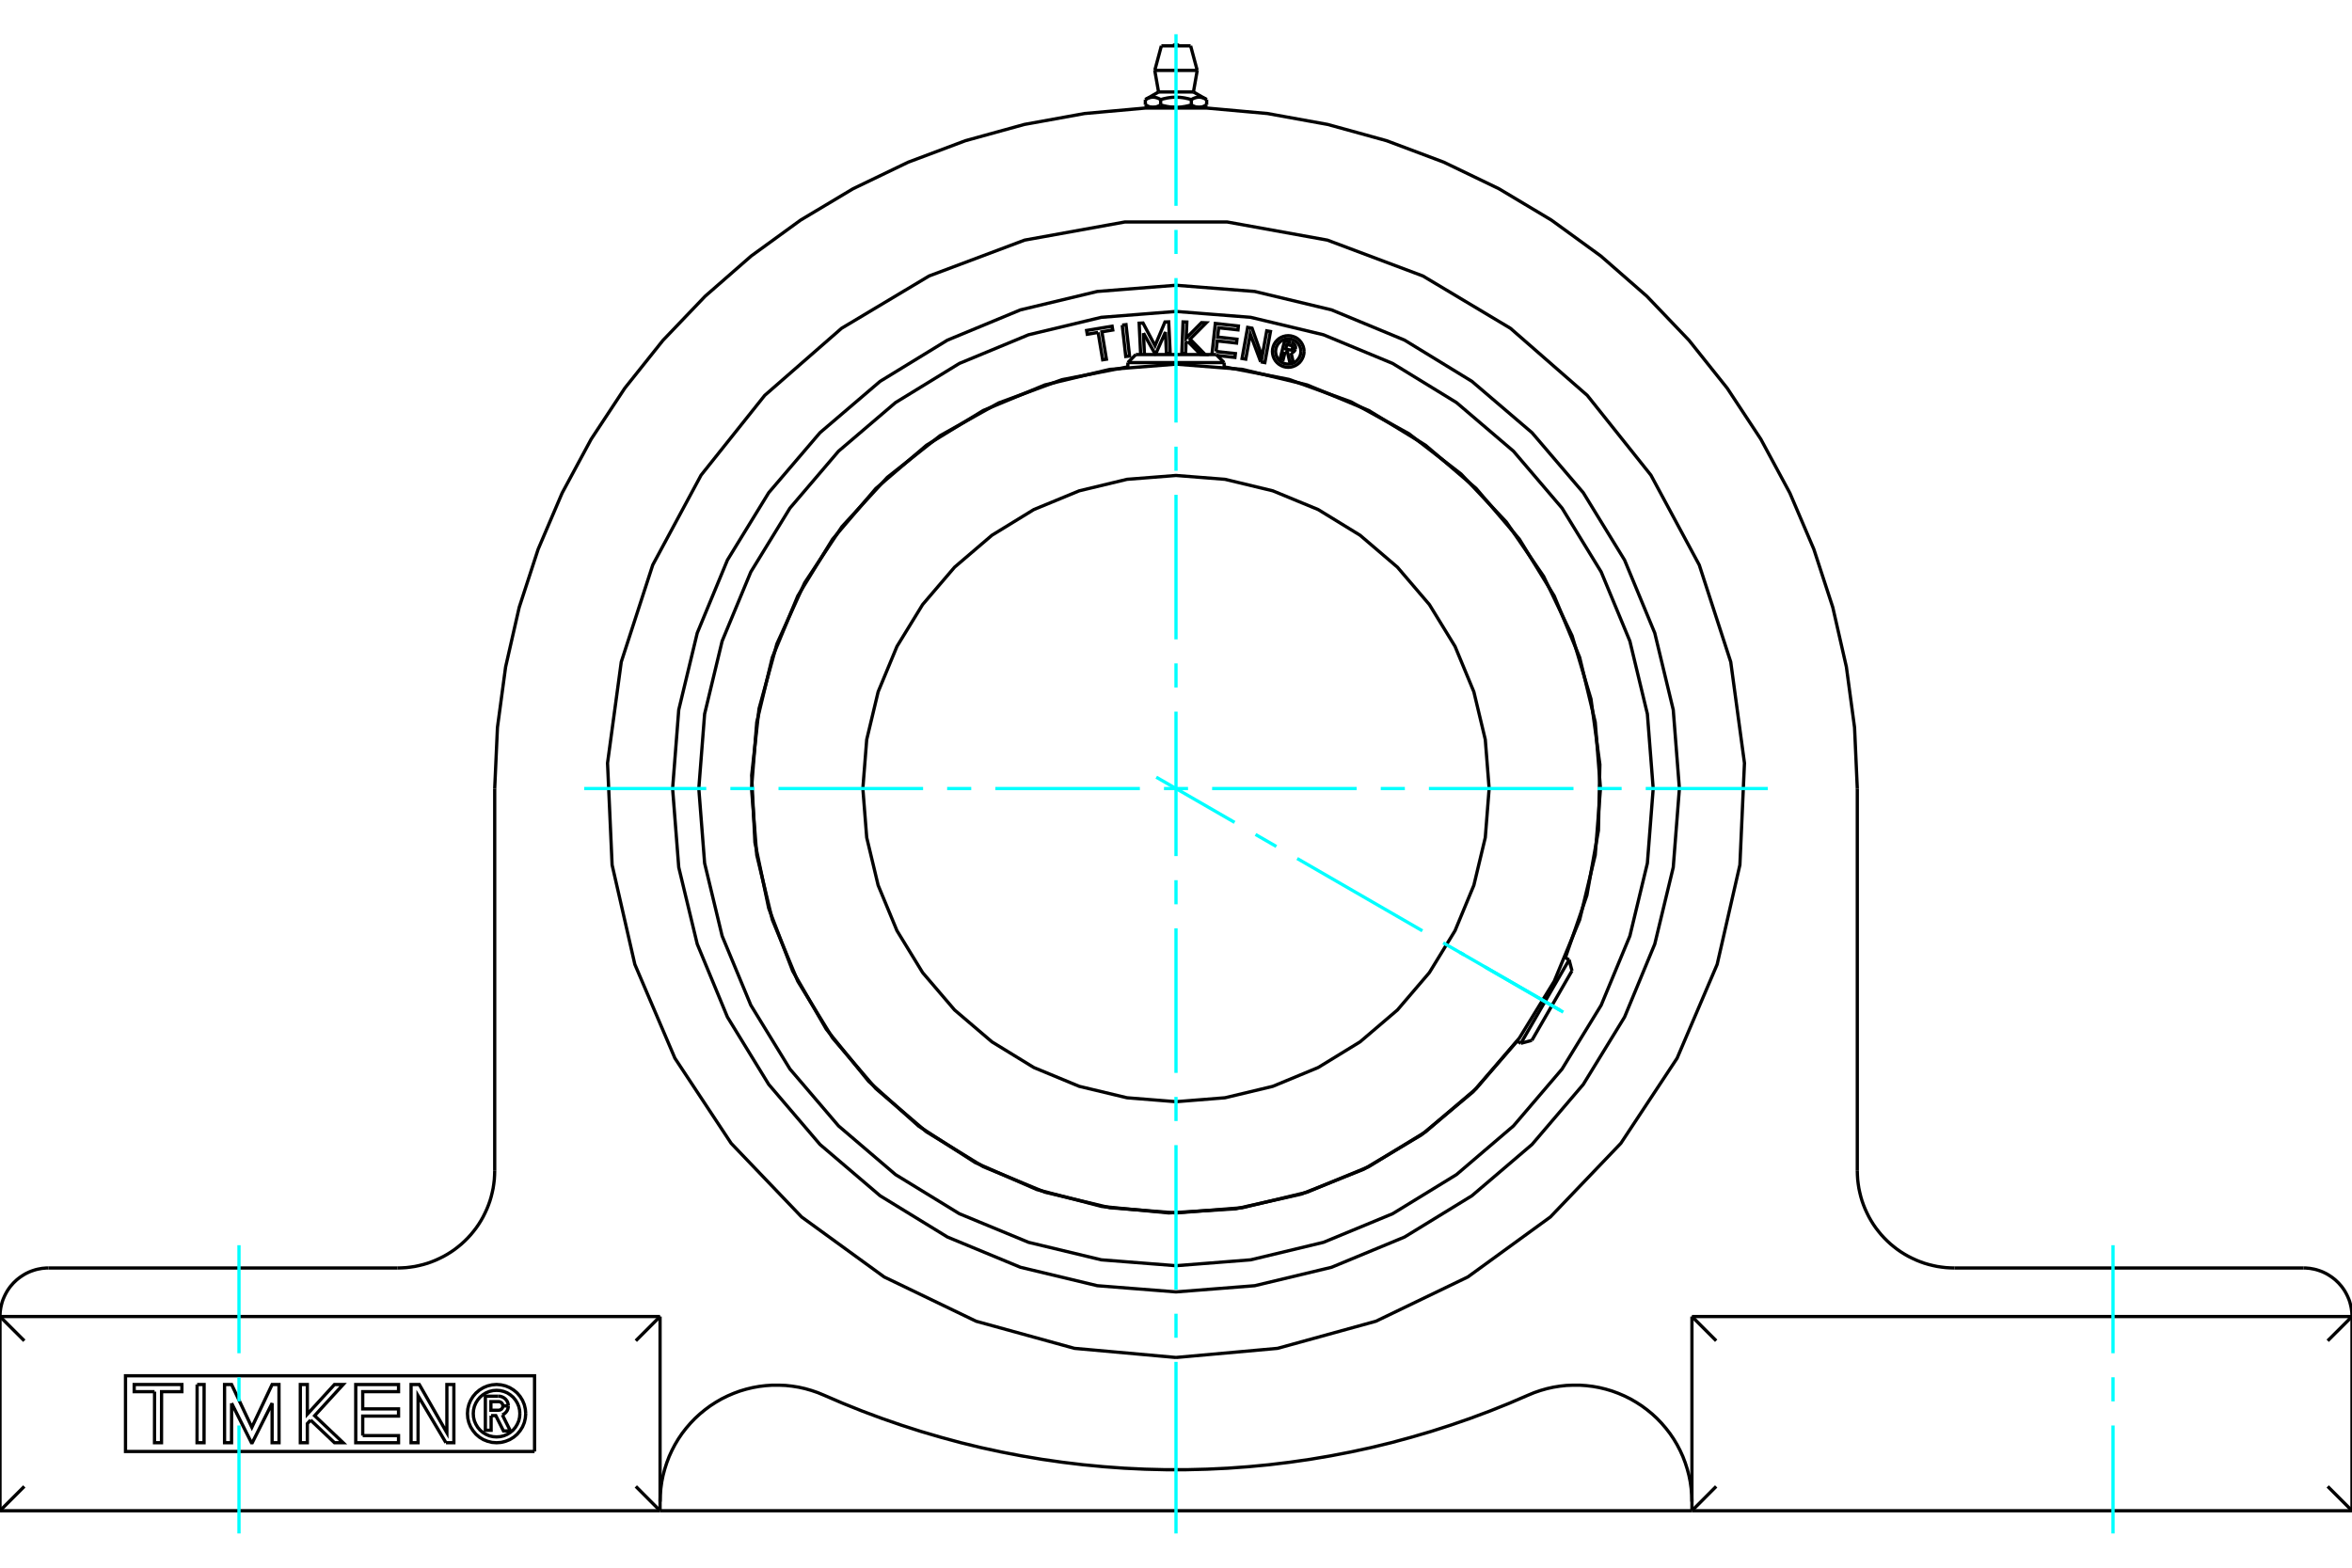 <?xml version="1.0" standalone="no"?>
<!DOCTYPE svg PUBLIC "-//W3C//DTD SVG 1.1//EN"
	"http://www.w3.org/Graphics/SVG/1.1/DTD/svg11.dtd">
<svg xmlns="http://www.w3.org/2000/svg" height="100%" width="100%" viewBox="0 0 36000 24000">
	<rect x="-1800" y="-1200" width="39600" height="26400" style="fill:#FFF"/>
	<g style="fill:none; fill-rule:evenodd" transform="matrix(1 0 0 1 0 0)">
		<g style="fill:none; stroke:#000; stroke-width:50; shape-rendering:geometricPrecision">
			<line x1="17385" y1="5428" x2="18615" y2="5428"/>
			<line x1="24061" y1="14862" x2="23447" y2="15927"/>
			<polyline points="24497,12072 24417,11056 24179,10065 23789,9123 23256,8254 22594,7478 21819,6816 20950,6284 20008,5893 19016,5655 18000,5575 16984,5655 15992,5893 15050,6284 14181,6816 13406,7478 12744,8254 12211,9123 11821,10065 11583,11056 11503,12072 11583,13089 11821,14080 12211,15022 12744,15891 13406,16666 14181,17328 15050,17861 15992,18251 16984,18489 18000,18569 19016,18489 20008,18251 20950,17861 21819,17328 22594,16666 23256,15891 23789,15022 24179,14080 24417,13089 24497,12072"/>
			<polyline points="22793,12072 22734,11322 22559,10591 22271,9896 21878,9255 21389,8683 20817,8194 20176,7801 19481,7514 18750,7338 18000,7279 17250,7338 16519,7514 15824,7801 15183,8194 14611,8683 14122,9255 13729,9896 13441,10591 13266,11322 13207,12072 13266,12822 13441,13553 13729,14248 14122,14890 14611,15462 15183,15950 15824,16343 16519,16631 17250,16806 18000,16866 18750,16806 19481,16631 20176,16343 20817,15950 21389,15462 21878,14890 22271,14248 22559,13553 22734,12822 22793,12072"/>
			<line x1="18737" y1="5551" x2="17263" y2="5551"/>
			<line x1="23279" y1="15972" x2="24017" y2="14694"/>
			<polyline points="18000,20782 16445,20642 14940,20227 13533,19549 12270,18631 11191,17503 10330,16200 9717,14764 9369,13241 9299,11682 9509,10134 9991,8649 10731,7274 11705,6053 12881,5026 14221,4225 15683,3676 17219,3398 18781,3398 20317,3676 21779,4225 23119,5026 24295,6053 25269,7274 26009,8649 26491,10134 26701,11682 26631,13241 26283,14764 25670,16200 24809,17503 23730,18631 22467,19549 21060,20227 19555,20642 18000,20782"/>
			<polyline points="25897,20155 36000,20155 35628,20526"/>
			<line x1="26268" y1="20526" x2="25897" y2="20155"/>
			<line x1="35628" y1="22756" x2="36000" y2="23128"/>
			<line x1="36000" y1="20155" x2="36000" y2="23128"/>
			<line x1="25897" y1="23128" x2="26268" y2="22756"/>
			<line x1="36000" y1="23128" x2="25897" y2="23128"/>
			<line x1="25897" y1="20155" x2="25897" y2="23128"/>
			<polyline points="35257,19412 35290,19412 35323,19415 35357,19418 35389,19424 35422,19430 35454,19438 35486,19448 35518,19459 35549,19471 35579,19485 35609,19500 35638,19517 35666,19535 35694,19554 35720,19574 35746,19595 35770,19618 35794,19641 35816,19666 35838,19691 35858,19718 35877,19745 35895,19774 35911,19803 35926,19832 35940,19863 35953,19894 35964,19925 35973,19957 35981,19989 35988,20022 35993,20055 35997,20088 35999,20122 36000,20155"/>
			<line x1="29915" y1="19412" x2="35257" y2="19412"/>
			<polyline points="28428,17925 28430,17992 28434,18058 28442,18125 28452,18191 28466,18256 28482,18321 28501,18385 28523,18447 28548,18509 28576,18570 28606,18630 28639,18688 28674,18744 28712,18799 28753,18852 28795,18903 28840,18952 28888,19000 28937,19045 28988,19087 29041,19128 29096,19166 29152,19201 29210,19234 29270,19264 29331,19292 29393,19317 29455,19339 29519,19358 29584,19374 29649,19388 29715,19398 29782,19406 29848,19410 29915,19412"/>
			<line x1="28428" y1="12072" x2="28428" y2="17925"/>
			<polyline points="7572,12072 7614,11137 7739,10210 7947,9298 8237,8408 8604,7548 9048,6724 9563,5943 10147,5211 10793,4535 11498,3919 12255,3369 13058,2889 13901,2483 14777,2154 15679,1905 16600,1738 17532,1654 18468,1654 19400,1738 20321,1905 21223,2154 22099,2483 22942,2889 23745,3369 24502,3919 25207,4535 25853,5211 26437,5943 26952,6724 27396,7548 27763,8408 28053,9298 28261,10210 28386,11137 28428,12072"/>
			<line x1="7572" y1="17925" x2="7572" y2="12072"/>
			<polyline points="6085,19412 6152,19410 6218,19406 6285,19398 6351,19388 6416,19374 6481,19358 6545,19339 6607,19317 6669,19292 6730,19264 6790,19234 6848,19201 6904,19166 6959,19128 7012,19087 7063,19045 7112,19000 7160,18952 7205,18903 7247,18852 7288,18799 7326,18744 7361,18688 7394,18630 7424,18570 7452,18509 7477,18447 7499,18385 7518,18321 7534,18256 7548,18191 7558,18125 7566,18058 7570,17992 7572,17925"/>
			<line x1="743" y1="19412" x2="6085" y2="19412"/>
			<polyline points="0,20155 1,20122 3,20088 7,20055 12,20022 19,19989 27,19957 36,19925 47,19894 60,19863 74,19832 89,19803 105,19774 123,19745 142,19718 162,19691 184,19666 206,19641 230,19618 254,19595 280,19574 306,19554 334,19535 362,19517 391,19500 421,19485 451,19471 482,19459 514,19448 546,19438 578,19430 611,19424 643,19418 677,19415 710,19412 743,19412"/>
			<polyline points="10103,22989 10106,22888 10115,22787 10129,22686 10149,22587 10175,22489 10206,22393 10242,22298 10284,22206 10331,22116 10383,22029 10440,21945 10502,21865 10568,21788 10638,21715 10713,21646 10791,21582 10872,21522 10957,21467 11045,21416 11136,21371 11229,21331 11324,21296 11421,21267 11520,21243 11620,21225 11720,21213 11821,21206 11923,21206 12024,21210 12125,21221 12225,21237 12323,21259 12421,21287 12517,21320 12611,21359 12902,21484 13196,21602 13493,21713 13793,21817 14095,21914 14399,22003 14705,22086 15013,22161 15323,22228 15634,22288 15947,22341 16261,22386 16576,22424 16891,22454 17208,22477 17524,22492 17841,22500 18159,22500 18476,22492 18792,22477 19109,22454 19424,22424 19739,22386 20053,22341 20366,22288 20677,22228 20987,22161 21295,22086 21601,22003 21905,21914 22207,21817 22507,21713 22804,21602 23098,21484 23389,21359 23483,21320 23579,21287 23677,21259 23775,21237 23875,21221 23976,21210 24077,21206 24179,21206 24280,21213 24380,21225 24480,21243 24579,21267 24676,21296 24771,21331 24864,21371 24955,21416 25043,21467 25128,21522 25209,21582 25287,21646 25362,21715 25432,21788 25498,21865 25560,21945 25617,22029 25669,22116 25716,22206 25758,22298 25794,22393 25825,22489 25851,22587 25871,22686 25885,22787 25894,22888 25897,22989"/>
			<line x1="0" y1="20155" x2="10103" y2="20155"/>
			<polyline points="7517,21672 7517,21896 7429,21896 7429,21375 7623,21375"/>
			<polyline points="7780,21522 7778,21498 7772,21475 7763,21453 7749,21433 7733,21415 7714,21400 7693,21388 7671,21380 7647,21375 7623,21375"/>
			<polyline points="7780,21522 7697,21522 7696,21512 7694,21502 7689,21492 7684,21484 7677,21476 7669,21470 7660,21464 7651,21461 7640,21458 7630,21458 7514,21458 7514,21589 7632,21589 7642,21588 7652,21586 7661,21582 7670,21576 7678,21570 7684,21562 7690,21554 7694,21544 7696,21535 7697,21524 7780,21524"/>
			<polyline points="7689,21660 7711,21649 7731,21634 7748,21616 7762,21596 7772,21573 7778,21549 7780,21524"/>
			<polyline points="7689,21660 7812,21906 7706,21906 7589,21672 7517,21672"/>
			<polyline points="5552,21978 6100,21978 6100,22087 5445,22087 5445,21196 6100,21196 6100,21305 5552,21305 5552,21569 6100,21569 6100,21679 5552,21679 5552,21978"/>
			<polyline points="3545,21482 3544,22087 3437,22087 3437,21196 3545,21196 3855,21851 4165,21196 4270,21196 4271,22087 4165,22087 4165,21482 3861,22087 3849,22087 3545,21482"/>
			<polyline points="2366,21305 2054,21305 2054,21196 2784,21196 2784,21305 2473,21305 2472,22087 2365,22087 2366,21305"/>
			<polyline points="3017,21196 3124,21196 3123,22087 3016,22087 3017,21196"/>
			<polyline points="4754,21740 4704,21795 4704,22087 4597,22087 4597,21196 4704,21196 4704,21650 5119,21196 5252,21196 4816,21673 5252,22087 5120,22087 4754,21740"/>
			<polyline points="6826,22087 6399,21368 6399,22087 6292,22087 6292,21196 6418,21196 6840,21934 6840,21196 6947,21196 6947,22087 6826,22087"/>
			<polyline points="8047,21641 8041,21572 8025,21504 7998,21439 7961,21379 7916,21326 7863,21281 7803,21244 7738,21217 7670,21201 7601,21195 7531,21201 7463,21217 7398,21244 7338,21281 7285,21326 7240,21379 7203,21439 7176,21504 7160,21572 7155,21641 7160,21711 7176,21779 7203,21844 7240,21903 7285,21957 7338,22002 7398,22039 7463,22065 7531,22082 7601,22087 7670,22082 7738,22065 7803,22039 7863,22002 7916,21957 7961,21903 7998,21844 8025,21779 8041,21711 8047,21641"/>
			<polyline points="7957,21641 7953,21586 7940,21531 7918,21479 7889,21432 7853,21389 7810,21353 7763,21323 7711,21302 7656,21289 7601,21285 7545,21289 7490,21302 7439,21323 7391,21353 7348,21389 7312,21432 7283,21479 7261,21531 7248,21586 7244,21641 7248,21697 7261,21752 7283,21803 7312,21851 7348,21894 7391,21930 7439,21959 7490,21981 7545,21994 7601,21998 7656,21994 7711,21981 7763,21959 7810,21930 7853,21894 7889,21851 7918,21803 7940,21752 7953,21697 7957,21641"/>
			<line x1="10103" y1="20155" x2="9732" y2="20526"/>
			<line x1="372" y1="20526" x2="0" y2="20155"/>
			<line x1="9732" y1="22756" x2="10103" y2="23128"/>
			<line x1="10103" y1="20155" x2="10103" y2="23128"/>
			<polyline points="8182,22221 1921,22221 1921,21062 8182,21062 8182,22221"/>
			<line x1="0" y1="23128" x2="372" y2="22756"/>
			<line x1="10103" y1="23128" x2="0" y2="23128"/>
			<line x1="0" y1="20155" x2="0" y2="23128"/>
			<line x1="25897" y1="23128" x2="10103" y2="23128"/>
			<line x1="18469" y1="1524" x2="18469" y2="1606"/>
			<line x1="17733" y1="1408" x2="18267" y2="1408"/>
			<polyline points="17531,1524 17538,1520 17546,1516 17553,1512 17560,1509 17567,1506 17574,1503 17581,1500 17588,1498 17594,1496 17601,1494 17607,1493 17614,1491 17620,1490 17626,1489 17632,1489 17639,1488 17645,1488 17651,1488 17657,1488 17664,1489 17670,1489 17676,1490 17682,1491 17689,1493 17695,1494 17702,1496 17708,1498 17715,1500 17722,1503 17729,1506 17736,1509 17743,1512 17750,1516 17758,1520 17765,1524 17781,1520 17796,1516 17810,1512 17824,1509 17839,1506 17852,1503 17866,1500 17879,1498 17892,1496 17905,1494 17918,1493 17931,1491 17944,1490 17956,1489 17969,1489 17981,1488 17994,1488 18006,1488 18019,1488 18031,1489 18044,1489 18056,1490 18069,1491 18082,1493 18095,1494 18108,1496 18121,1498 18134,1500 18148,1503 18161,1506 18176,1509 18190,1512 18204,1516 18219,1520 18235,1524 18242,1520 18250,1516 18257,1512 18264,1509 18271,1506 18278,1503 18285,1500 18292,1498 18298,1496 18305,1494 18311,1493 18318,1491 18324,1490 18330,1489 18336,1489 18343,1488 18349,1488 18355,1488 18361,1488 18368,1489 18374,1489 18380,1490 18386,1491 18393,1493 18399,1494 18406,1496 18412,1498 18419,1500 18426,1503 18433,1506 18440,1509 18447,1512 18454,1516 18462,1520 18469,1524"/>
			<polyline points="18352,1643 18349,1643 18346,1643 18342,1642 18339,1642 18336,1642 18333,1642 18329,1641 18326,1641 18323,1640 18320,1640 18317,1639 18313,1639 18310,1638 18307,1637 18304,1636 18300,1635 18297,1634 18294,1633 18291,1632 18287,1631 18284,1630 18281,1629 18277,1627 18274,1626 18270,1624 18267,1623 18263,1621 18260,1620 18256,1618 18253,1616 18249,1614 18246,1613 18242,1611 18238,1609 18235,1606"/>
			<polyline points="18469,1606 18466,1609 18462,1611 18458,1613 18455,1614 18451,1616 18448,1618 18444,1620 18441,1621 18437,1623 18434,1624 18430,1626 18427,1627 18423,1629 18420,1630 18417,1631 18413,1632 18410,1633 18407,1634 18404,1635 18400,1636 18397,1637 18394,1638 18391,1639 18387,1639 18384,1640 18381,1640 18378,1641 18375,1641 18371,1642 18368,1642 18365,1642 18362,1642 18358,1643 18355,1643 18352,1643"/>
			<polyline points="18235,1524 18235,1606 18227,1609 18220,1611 18213,1613 18205,1614 18198,1616 18191,1618 18184,1620 18177,1621 18170,1623 18163,1624 18157,1626 18150,1627 18143,1629 18136,1630 18130,1631 18123,1632 18116,1633 18110,1634 18103,1635 18097,1636 18090,1637 18084,1638 18077,1639 18071,1639 18064,1640 18058,1640 18051,1641 18045,1641 18039,1642 18032,1642 18026,1642 18019,1642 18013,1643 18006,1643 18000,1643 18352,1643 18406,1643"/>
			<polyline points="18000,1643 17994,1643 17987,1643 17981,1642 17974,1642 17968,1642 17961,1642 17955,1641 17949,1641 17942,1640 17936,1640 17929,1639 17923,1639 17916,1638 17910,1637 17903,1636 17897,1635 17890,1634 17884,1633 17877,1632 17870,1631 17864,1630 17857,1629 17850,1627 17843,1626 17837,1624 17830,1623 17823,1621 17816,1620 17809,1618 17802,1616 17795,1614 17787,1613 17780,1611 17773,1609 17765,1606"/>
			<line x1="17765" y1="1524" x2="17765" y2="1606"/>
			<polyline points="17648,1643 17645,1643 17642,1643 17638,1642 17635,1642 17632,1642 17629,1642 17625,1641 17622,1641 17619,1640 17616,1640 17613,1639 17609,1639 17606,1638 17603,1637 17600,1636 17596,1635 17593,1634 17590,1633 17587,1632 17583,1631 17580,1630 17577,1629 17573,1627 17570,1626 17566,1624 17563,1623 17559,1621 17556,1620 17552,1618 17549,1616 17545,1614 17542,1613 17538,1611 17534,1609 17531,1606"/>
			<polyline points="17765,1606 17762,1609 17758,1611 17754,1613 17751,1614 17747,1616 17744,1618 17740,1620 17737,1621 17733,1623 17730,1624 17726,1626 17723,1627 17719,1629 17716,1630 17713,1631 17709,1632 17706,1633 17703,1634 17700,1635 17696,1636 17693,1637 17690,1638 17687,1639 17683,1639 17680,1640 17677,1640 17674,1641 17671,1641 17667,1642 17664,1642 17661,1642 17658,1642 17654,1643 17651,1643 17648,1643"/>
			<line x1="17531" y1="1524" x2="17531" y2="1606"/>
			<polyline points="17594,1643 17648,1643 18000,1643"/>
			<line x1="17675" y1="1078" x2="18325" y2="1078"/>
			<line x1="17776" y1="702" x2="18224" y2="702"/>
			<polyline points="25705,12072 25611,10867 25328,9691 24866,8574 24234,7543 23449,6624 22529,5838 21498,5207 20381,4744 19205,4462 18000,4367 16795,4462 15619,4744 14502,5207 13471,5838 12551,6624 11766,7543 11134,8574 10672,9691 10389,10867 10295,12072 10389,13278 10672,14453 11134,15570 11766,16601 12551,17521 13471,18306 14502,18938 15619,19401 16795,19683 18000,19778 19205,19683 20381,19401 21498,18938 22529,18306 23449,17521 24234,16601 24866,15570 25328,14453 25611,13278 25705,12072"/>
			<polyline points="19670,5386 19640,5504 19594,5493 19662,5218 19764,5243"/>
			<polyline points="19828,5341 19830,5328 19830,5315 19828,5302 19823,5290 19817,5279 19809,5268 19800,5259 19789,5252 19777,5247 19764,5243"/>
			<polyline points="19828,5341 19784,5330 19785,5325 19785,5319 19784,5314 19782,5309 19779,5304 19776,5299 19772,5295 19768,5292 19763,5290 19757,5288 19696,5273 19679,5342 19741,5357 19746,5358 19752,5358 19757,5357 19763,5356 19768,5353 19772,5350 19776,5346 19779,5342 19782,5337 19784,5332 19828,5343"/>
			<polyline points="19762,5402 19775,5399 19787,5394 19799,5387 19808,5378 19817,5367 19823,5355 19828,5343"/>
			<polyline points="19762,5402 19795,5547 19739,5534 19707,5395 19670,5386"/>
			<polyline points="18613,5381 18909,5413 18902,5472 18629,5442"/>
			<polyline points="18550,5428 18602,4952 18955,4991 18949,5050 18653,5018 18637,5160 18933,5193 18927,5252 18631,5219 18613,5381"/>
			<line x1="17502" y1="5100" x2="17517" y2="5428"/>
			<polyline points="17459,5428 17436,4948 17495,4945 17679,5292 17831,4929 17888,4927 17911,5410 17854,5412 17838,5084 17689,5420 17682,5421 17502,5100"/>
			<polyline points="16808,5089 16642,5117 16632,5059 17022,4994 17032,5052 16866,5080 16935,5499 16878,5508 16808,5089"/>
			<polyline points="17177,4977 17235,4970 17289,5451 17231,5457 17177,4977"/>
			<polyline points="18181,5227 18153,5255 18147,5413 18089,5411 18108,4928 18166,4930 18156,5176 18391,4939 18463,4942 18216,5191 18444,5425 18372,5422 18181,5227"/>
			<polyline points="19296,5539 19137,5114 19068,5498 19011,5488 19097,5012 19164,5024 19318,5459 19389,5065 19446,5075 19360,5551 19296,5539"/>
			<polyline points="19960,5381 19957,5343 19948,5306 19933,5271 19913,5238 19889,5210 19860,5185 19828,5165 19792,5151 19756,5142 19718,5139 19680,5142 19643,5151 19608,5165 19575,5185 19547,5210 19522,5238 19502,5271 19488,5306 19479,5343 19476,5381 19479,5418 19488,5455 19502,5490 19522,5523 19547,5552 19575,5576 19608,5596 19643,5611 19680,5620 19718,5623 19756,5620 19792,5611 19828,5596 19860,5576 19889,5552 19913,5523 19933,5490 19948,5455 19957,5418 19960,5381"/>
			<polyline points="19911,5381 19909,5350 19902,5321 19890,5293 19874,5267 19855,5244 19831,5224 19806,5208 19777,5197 19748,5189 19718,5187 19687,5189 19658,5197 19630,5208 19604,5224 19581,5244 19561,5267 19545,5293 19534,5321 19527,5350 19524,5381 19527,5411 19534,5440 19545,5468 19561,5494 19581,5517 19604,5537 19630,5553 19658,5565 19687,5572 19718,5574 19748,5572 19777,5565 19806,5553 19831,5537 19855,5517 19874,5494 19890,5468 19902,5440 19909,5411 19911,5381"/>
			<polyline points="23960,14662 24289,13707 24466,12713 24488,11703 24352,10702 24063,9734 23627,8823 23056,7991 22363,7256 21564,6639 20679,6152 19729,5808 18737,5616"/>
			<polyline points="17263,5616 16253,5813 15287,6168 14390,6669 13582,7307 12886,8064 12317,8921 11891,9857 11618,10849 11505,11871 11555,12898 11766,13905 12133,14866 12647,15756 13296,16555 14062,17241 14927,17798 15869,18211 16864,18470 17888,18569 18914,18506 19918,18281 20874,17900 21757,17374 22547,16715 23222,15939"/>
			<polyline points="25304,12072 25215,10930 24947,9815 24508,8756 23909,7779 23165,6907 22293,6163 21316,5564 20257,5125 19143,4858 18000,4768 16857,4858 15743,5125 14684,5564 13707,6163 12835,6907 12091,7779 11492,8756 11053,9815 10785,10930 10696,12072 10785,13215 11053,14329 11492,15388 12091,16366 12835,17237 13707,17982 14684,18581 15743,19019 16857,19287 18000,19377 19143,19287 20257,19019 21316,18581 22293,17982 23165,17237 23909,16366 24508,15388 24947,14329 25215,13215 25304,12072"/>
			<line x1="17385" y1="5428" x2="17263" y2="5551"/>
			<line x1="18737" y1="5551" x2="18615" y2="5428"/>
			<line x1="17263" y1="5551" x2="17263" y2="5617"/>
			<line x1="18737" y1="5617" x2="18737" y2="5551"/>
			<line x1="24061" y1="14862" x2="24017" y2="14694"/>
			<line x1="23279" y1="15972" x2="23447" y2="15927"/>
			<line x1="24017" y1="14694" x2="23959" y2="14661"/>
			<line x1="23221" y1="15938" x2="23279" y2="15972"/>
			<polyline points="18046,702 18039,695 18030,690 18020,686 18010,683 18000,683 17990,683 17980,686 17970,690 17961,695 17954,702"/>
			<line x1="17733" y1="1408" x2="17531" y2="1524"/>
			<line x1="18469" y1="1524" x2="18267" y2="1408"/>
			<line x1="18406" y1="1643" x2="18469" y2="1606"/>
			<line x1="17531" y1="1606" x2="17594" y2="1643"/>
			<line x1="17652" y1="1643" x2="17652" y2="1650"/>
			<line x1="18348" y1="1650" x2="18348" y2="1643"/>
			<line x1="17675" y1="1078" x2="17733" y2="1408"/>
			<line x1="18267" y1="1408" x2="18325" y2="1078"/>
			<line x1="17776" y1="702" x2="17675" y2="1078"/>
			<line x1="18325" y1="1078" x2="18224" y2="702"/>
		</g>
		<g style="fill:none; stroke:#0FF; stroke-width:50; shape-rendering:geometricPrecision">
			<line x1="3658" y1="23476" x2="3658" y2="21823"/>
			<line x1="3658" y1="21454" x2="3658" y2="21085"/>
			<line x1="3658" y1="20717" x2="3658" y2="19063"/>
			<line x1="18000" y1="23476" x2="18000" y2="20849"/>
			<line x1="18000" y1="20480" x2="18000" y2="20112"/>
			<line x1="18000" y1="19743" x2="18000" y2="17531"/>
			<line x1="18000" y1="17162" x2="18000" y2="16793"/>
			<line x1="18000" y1="16425" x2="18000" y2="14212"/>
			<line x1="18000" y1="13844" x2="18000" y2="13475"/>
			<line x1="18000" y1="13106" x2="18000" y2="10894"/>
			<line x1="18000" y1="10525" x2="18000" y2="10156"/>
			<line x1="18000" y1="9788" x2="18000" y2="7575"/>
			<line x1="18000" y1="7207" x2="18000" y2="6838"/>
			<line x1="18000" y1="6469" x2="18000" y2="4257"/>
			<line x1="18000" y1="3888" x2="18000" y2="3520"/>
			<line x1="18000" y1="3151" x2="18000" y2="524"/>
			<line x1="32342" y1="23476" x2="32342" y2="21823"/>
			<line x1="32342" y1="21454" x2="32342" y2="21085"/>
			<line x1="32342" y1="20717" x2="32342" y2="19063"/>
			<line x1="8942" y1="12072" x2="10810" y2="12072"/>
			<line x1="11179" y1="12072" x2="11548" y2="12072"/>
			<line x1="11916" y1="12072" x2="14129" y2="12072"/>
			<line x1="14497" y1="12072" x2="14866" y2="12072"/>
			<line x1="15235" y1="12072" x2="17447" y2="12072"/>
			<line x1="17816" y1="12072" x2="18184" y2="12072"/>
			<line x1="18553" y1="12072" x2="20765" y2="12072"/>
			<line x1="21134" y1="12072" x2="21503" y2="12072"/>
			<line x1="21871" y1="12072" x2="24084" y2="12072"/>
			<line x1="24452" y1="12072" x2="24821" y2="12072"/>
			<line x1="25190" y1="12072" x2="27058" y2="12072"/>
			<line x1="17698" y1="11898" x2="18897" y2="12590"/>
			<line x1="19217" y1="12775" x2="19536" y2="12959"/>
			<line x1="19855" y1="13143" x2="21771" y2="14250"/>
			<line x1="22090" y1="14434" x2="22410" y2="14618"/>
			<line x1="22729" y1="14803" x2="23928" y2="15495"/>
			<line x1="22349" y1="14583" x2="23882" y2="15468"/>
		</g>
	</g>
</svg>
